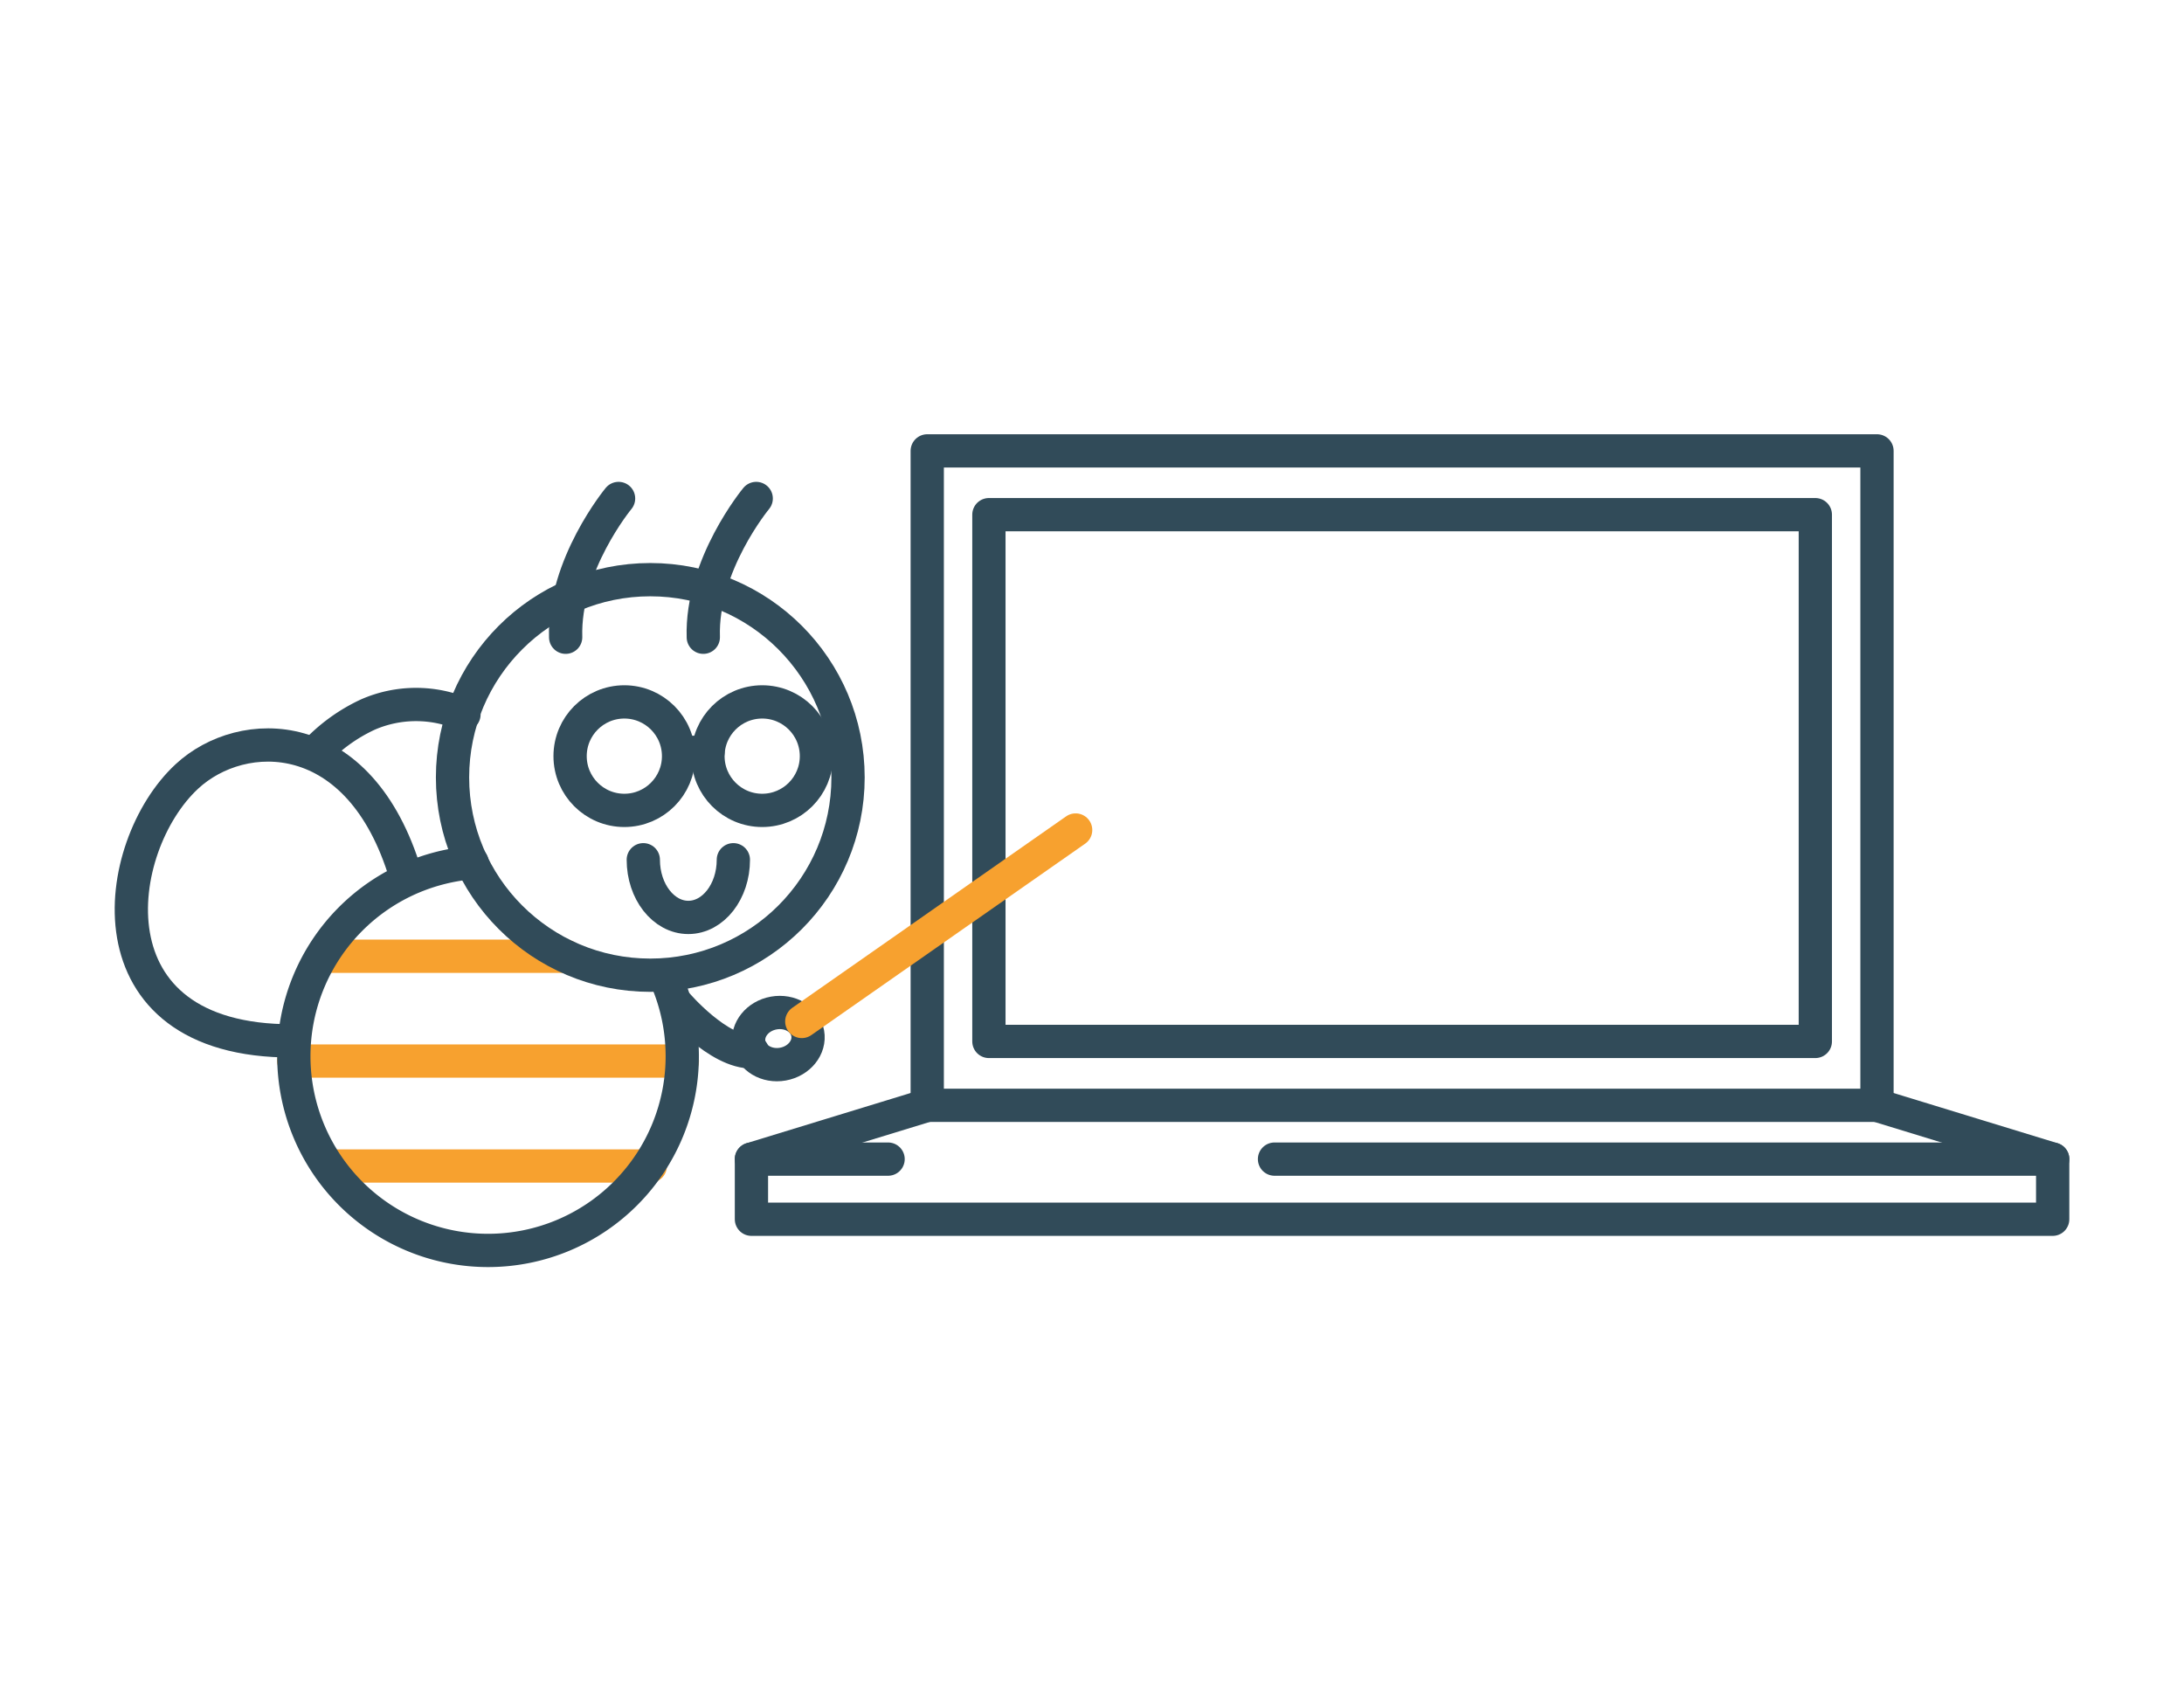 <svg xmlns="http://www.w3.org/2000/svg" width="196.91" height="153.39" viewBox="0 0 196.91 153.39"><defs><style>.cls-1,.cls-2,.cls-3{fill:none;}.cls-2{stroke:#314b59;stroke-linejoin:round;}.cls-2,.cls-3{stroke-linecap:round;stroke-width:3px;}.cls-3{stroke:#f7a12f;stroke-miterlimit:10;}</style></defs><g id="レイヤー_2" data-name="レイヤー 2"><g id="レイヤー_1-2" data-name="レイヤー 1"><rect class="cls-1" width="196.91" height="153.39"/><rect class="cls-2" x="83.6" y="40.65" width="85.63" height="59"/><rect class="cls-2" x="89.16" y="46.4" width="74.51" height="47.49"/><polyline class="cls-2" points="114.91 104.5 185.07 104.5 185.07 109.92 67.75 109.92 67.75 104.5 80.07 104.5"/><line class="cls-2" x1="67.75" y1="104.5" x2="83.6" y2="99.65"/><line class="cls-2" x1="169.23" y1="99.65" x2="185.07" y2="104.5"/><line class="cls-3" x1="51" y1="86.21" x2="29.68" y2="86.21"/><line class="cls-3" x1="61.52" y1="95.66" x2="26.49" y2="95.66"/><line class="cls-3" x1="58.63" y1="105.12" x2="29.68" y2="105.12"/><circle class="cls-2" cx="58.63" cy="70.09" r="17.83"/><path class="cls-2" d="M60.15,88.45a17.51,17.51,0,1,1-22.93-9.37,17.76,17.76,0,0,1,5.35-1.31"/><path class="cls-2" d="M51,57.45c-.2-6.51,4.77-12.51,4.77-12.51"/><path class="cls-2" d="M63.41,57.45c-.21-6.51,4.77-12.51,4.77-12.51"/><path class="cls-2" d="M36.57,78.88C32.46,65.17,21.82,65.38,16.85,70c-6.8,6.29-9.22,23.91,9.52,23.84"/><path class="cls-2" d="M41.83,64.41a10.86,10.86,0,0,0-8.64,0,15.35,15.35,0,0,0-4.85,3.53"/><circle class="cls-2" cx="56.29" cy="68.17" r="4.89"/><circle class="cls-2" cx="68.72" cy="68.17" r="4.89"/><line class="cls-2" x1="61.43" y1="67.83" x2="63.83" y2="67.83"/><path class="cls-2" d="M66.12,77.51c0,2.87-1.82,5.2-4.06,5.2S58,80.38,58,77.51"/><path class="cls-2" d="M61,90.49s3.78,4.45,6.86,4.34"/><ellipse class="cls-2" cx="70.18" cy="93.63" rx="2.69" ry="2.34" transform="translate(-15.42 13.85) rotate(-10.16)"/><line class="cls-3" x1="72.29" y1="92.09" x2="96.98" y2="74.83"/></g></g></svg>